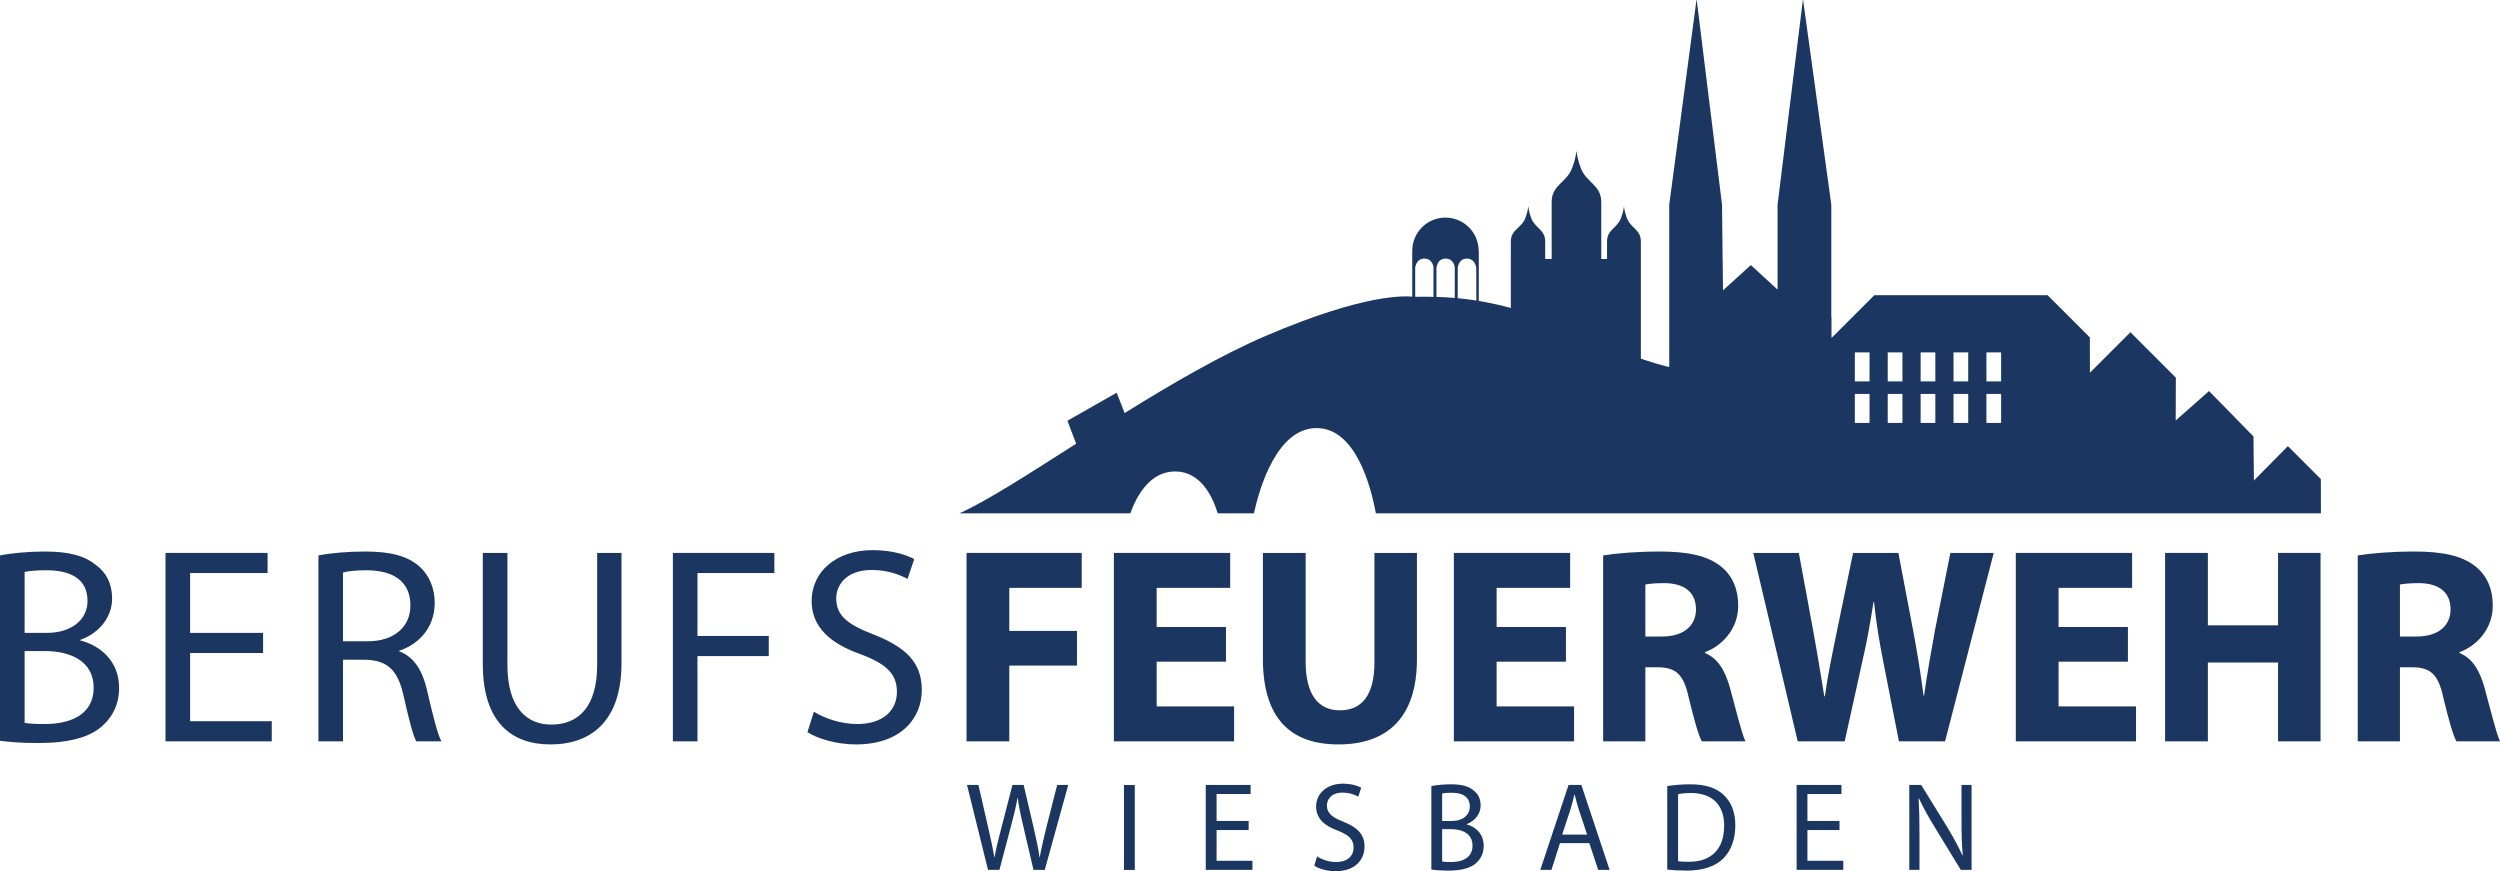 <?xml version="1.0" encoding="UTF-8" standalone="no"?>
<!DOCTYPE svg PUBLIC "-//W3C//DTD SVG 1.1//EN" "http://www.w3.org/Graphics/SVG/1.1/DTD/svg11.dtd">
<svg width="100%" height="100%" viewBox="0 0 10823 3772" version="1.1" xmlns="http://www.w3.org/2000/svg" xmlns:xlink="http://www.w3.org/1999/xlink" xml:space="preserve" xmlns:serif="http://www.serif.com/" style="fill-rule:evenodd;clip-rule:evenodd;stroke-linejoin:round;stroke-miterlimit:2;">
    <g transform="matrix(4.167,0,0,4.167,-293.679,2847.19)">
        <path d="M1096.95,220.439L1075.12,132.217L1086.99,132.217L1097.21,176.853C1099.76,187.847 1102.06,198.84 1103.59,207.348L1103.84,207.348C1105.12,198.578 1107.93,187.978 1110.86,176.722L1122.35,132.217L1133.97,132.217L1144.44,176.984C1146.86,187.454 1149.16,197.925 1150.44,207.217L1150.69,207.217C1152.48,197.533 1154.9,187.585 1157.46,176.722L1168.82,132.217L1180.31,132.217L1155.92,220.439L1144.18,220.439L1133.46,174.498C1130.78,163.238 1128.99,154.6 1127.84,145.701L1127.59,145.701C1126.06,154.469 1124.01,163.109 1120.95,174.498L1108.82,220.439L1096.95,220.439Z" style="fill:rgb(27,55,97);fill-rule:nonzero;"/>
    </g>
    <g transform="matrix(0,4.167,4.167,0,4154.54,-1601.02)">
        <rect x="1199.79" y="170.711" width="88.222" height="11.234" style="fill:rgb(27,55,97);"/>
    </g>
    <g transform="matrix(4.167,0,0,4.167,-293.679,2847.19)">
        <path d="M1367.73,179.078L1334.41,179.078L1334.41,211.016L1371.68,211.016L1371.68,220.439L1323.17,220.439L1323.17,132.217L1369.77,132.217L1369.77,141.645L1334.41,141.645L1334.41,169.654L1367.73,169.654L1367.73,179.078Z" style="fill:rgb(27,55,97);fill-rule:nonzero;"/>
    </g>
    <g transform="matrix(4.167,0,0,4.167,-293.679,2847.74)">
        <path d="M1438.83,206.433C1443.81,209.576 1451.09,212.192 1458.75,212.192C1470.11,212.192 1476.74,206.04 1476.74,197.14C1476.74,188.894 1472.15,184.184 1460.4,179.6C1446.49,174.629 1437.81,166.906 1437.81,154.6C1437.81,140.99 1448.92,130.777 1465.64,130.777C1474.32,130.777 1480.83,132.875 1484.66,134.968L1481.6,144.261C1478.79,142.691 1473.04,140.071 1465.26,140.071C1453.51,140.071 1449.04,147.27 1449.04,153.292C1449.04,161.538 1454.27,165.594 1466.15,170.308C1480.7,176.199 1488.11,183.268 1488.11,196.224C1488.11,209.838 1478.27,221.747 1457.98,221.747C1449.55,221.747 1440.49,219.131 1435.89,215.986L1438.83,206.433Z" style="fill:rgb(27,55,97);fill-rule:nonzero;"/>
    </g>
    <g transform="matrix(4.167,0,0,4.167,-293.679,2847.74)">
        <path d="M1557.55,133.267C1562.53,132.216 1570.31,131.432 1577.97,131.432C1589.08,131.432 1596.23,133.397 1601.46,137.846C1606.06,141.252 1608.74,146.485 1608.74,153.423C1608.74,161.931 1603.12,169.522 1594.19,172.793L1594.19,173.055C1602.36,175.152 1611.93,181.955 1611.93,195.308C1611.93,202.769 1609.12,208.529 1604.53,212.847C1598.65,218.477 1588.95,221.093 1574.91,221.093C1567.12,221.093 1561.38,220.569 1557.55,220.046L1557.55,133.267ZM1568.78,169.522L1578.87,169.522C1590.48,169.522 1597.5,163.107 1597.5,154.6C1597.5,144.261 1589.84,140.201 1578.61,140.201C1573.51,140.201 1570.57,140.594 1568.78,140.99L1568.78,169.522ZM1568.78,211.669C1571.08,212.062 1574.02,212.192 1578.1,212.192C1589.59,212.192 1600.31,207.875 1600.31,195.177C1600.31,183.006 1590.1,178.03 1577.97,178.03L1568.78,178.03L1568.78,211.669Z" style="fill:rgb(27,55,97);fill-rule:nonzero;"/>
    </g>
    <g transform="matrix(4.167,0,0,4.167,-293.679,2847.19)">
        <path d="M1691.16,192.692L1682.35,220.439L1670.73,220.439L1700.09,132.217L1713.37,132.217L1742.73,220.439L1730.86,220.439L1721.67,192.692L1691.16,192.692ZM1719.37,183.791L1710.94,158.399C1709.03,152.638 1707.75,147.401 1706.48,142.298L1706.1,142.298C1704.95,147.532 1703.54,152.9 1701.88,158.268L1693.46,183.791L1719.37,183.791Z" style="fill:rgb(27,55,97);fill-rule:nonzero;"/>
    </g>
    <g transform="matrix(4.167,0,0,4.167,-293.679,2847.74)">
        <path d="M1802.62,133.267C1809.52,132.216 1817.56,131.432 1826.37,131.432C1842.32,131.432 1853.68,135.23 1861.22,142.429C1868.88,149.629 1873.35,159.968 1873.35,174.102C1873.35,188.501 1869,200.153 1860.96,208.399C1852.79,216.644 1839.64,221.093 1822.92,221.093C1815.01,221.093 1808.37,220.7 1802.62,220.046L1802.62,133.267ZM1813.86,211.277C1816.67,211.8 1820.75,211.931 1825.09,211.931C1848.84,211.931 1861.73,198.317 1861.73,174.498C1861.85,153.685 1850.37,140.463 1826.88,140.463C1821.13,140.463 1816.79,141.121 1813.86,141.644L1813.86,211.277Z" style="fill:rgb(27,55,97);fill-rule:nonzero;"/>
    </g>
    <g transform="matrix(4.167,0,0,4.167,-293.679,2847.19)">
        <path d="M1981.57,179.078L1948.26,179.078L1948.26,211.016L1985.53,211.016L1985.53,220.439L1937.02,220.439L1937.02,132.217L1983.62,132.217L1983.62,141.645L1948.26,141.645L1948.26,169.654L1981.57,169.654L1981.57,179.078Z" style="fill:rgb(27,55,97);fill-rule:nonzero;"/>
    </g>
    <g transform="matrix(4.167,0,0,4.167,-293.679,2847.19)">
        <path d="M2054.08,220.439L2054.08,132.217L2066.46,132.217L2093.91,176.722C2100.16,187.193 2105.26,196.486 2109.35,205.517L2109.61,205.386C2108.59,193.608 2108.33,182.875 2108.33,169.261L2108.33,132.217L2118.8,132.217L2118.8,220.439L2107.57,220.439L2080.24,175.676C2074.25,165.856 2068.5,155.778 2064.16,146.223L2063.78,146.354C2064.42,157.479 2064.67,168.083 2064.67,182.741L2064.67,220.439L2054.08,220.439Z" style="fill:rgb(27,55,97);fill-rule:nonzero;"/>
    </g>
    <g transform="matrix(4.167,0,0,4.167,-293.679,1287.54)">
        <path d="M70.483,268.071C81.812,265.746 99.529,264.002 116.958,264.002C142.228,264.002 158.493,268.36 170.402,278.236C180.86,285.787 186.96,297.406 186.96,312.801C186.96,331.681 174.178,348.528 153.847,355.789L153.847,356.37C172.436,361.019 194.221,376.121 194.221,405.749C194.221,422.307 187.831,435.087 177.375,444.67C164.012,457.16 141.938,462.97 109.987,462.97C92.268,462.97 79.197,461.809 70.483,460.648L70.483,268.071ZM96.044,348.528L118.991,348.528C145.423,348.528 161.398,334.297 161.398,315.415C161.398,292.469 143.971,283.465 118.409,283.465C106.792,283.465 100.111,284.335 96.044,285.206L96.044,348.528ZM96.044,442.058C101.272,442.929 107.953,443.219 117.248,443.219C143.391,443.219 167.788,433.636 167.788,405.459C167.788,378.448 144.552,367.408 116.958,367.408L96.044,367.408L96.044,442.058Z" style="fill:rgb(27,55,97);fill-rule:nonzero;"/>
    </g>
    <g transform="matrix(4.167,0,0,4.167,-293.679,1286.34)">
        <path d="M343.81,369.729L267.998,369.729L267.998,440.604L352.815,440.604L352.815,461.517L242.437,461.517L242.437,265.743L348.456,265.743L348.456,286.657L267.998,286.657L267.998,348.816L343.81,348.816L343.81,369.729Z" style="fill:rgb(27,55,97);fill-rule:nonzero;"/>
    </g>
    <g transform="matrix(4.167,0,0,4.167,-293.679,1280.29)">
        <path d="M401.289,269.811C414.359,267.196 432.659,265.743 450.087,265.743C477.101,265.743 494.528,270.682 506.727,281.721C516.312,290.433 522.122,303.796 522.122,318.9C522.122,344.751 505.856,361.889 485.233,368.859L485.233,369.44C500.337,374.959 509.342,389.191 513.988,409.232C520.378,436.828 525.027,455.418 529.093,462.97L502.951,462.97C499.757,457.45 495.398,440.602 489.881,416.203C484.072,389.481 473.614,379.024 450.668,378.152L426.849,378.152L426.849,462.97L401.289,462.97L401.289,269.811ZM426.849,358.982L452.702,358.982C479.714,358.982 496.852,344.17 496.852,321.803C496.852,296.242 478.553,285.496 451.829,285.206C439.339,285.206 430.917,286.367 426.849,287.528L426.849,358.982Z" style="fill:rgb(27,55,97);fill-rule:nonzero;"/>
    </g>
    <g transform="matrix(4.167,0,0,4.167,-293.679,1299.66)">
        <path d="M597.644,262.547L597.644,379.023C597.644,422.302 616.814,440.892 643.247,440.892C672.003,440.892 690.883,421.721 690.883,379.023L690.883,262.547L716.155,262.547L716.155,376.99C716.155,437.118 684.783,461.517 642.377,461.517C602.293,461.517 572.084,438.859 572.084,378.151L572.084,262.547L597.644,262.547Z" style="fill:rgb(27,55,97);fill-rule:nonzero;"/>
    </g>
    <g transform="matrix(4.167,0,0,4.167,-293.679,1286.34)">
        <path d="M769.535,265.743L874.974,265.743L874.974,286.657L795.095,286.657L795.095,352.01L869.164,352.01L869.164,372.926L795.095,372.926L795.095,461.517L769.535,461.517L769.535,265.743Z" style="fill:rgb(27,55,97);fill-rule:nonzero;"/>
    </g>
    <g transform="matrix(4.167,0,0,4.167,-293.679,1287.56)">
        <path d="M916.028,430.435C927.357,437.405 943.913,443.215 961.342,443.215C987.192,443.215 1002.3,429.565 1002.3,409.814C1002.3,391.514 991.839,381.056 965.117,370.888C933.457,359.854 913.704,342.715 913.704,315.411C913.704,285.202 938.974,262.547 977.026,262.547C996.777,262.547 1011.59,267.194 1020.31,271.842L1013.33,292.465C1006.94,288.978 993.872,283.17 976.154,283.17C949.432,283.17 939.266,299.146 939.266,312.506C939.266,330.806 951.174,339.809 978.188,350.267C1011.3,363.337 1028.15,379.024 1028.15,407.777C1028.15,437.986 1005.78,464.421 959.598,464.421C940.428,464.421 919.804,458.611 909.348,451.637L916.028,430.435Z" style="fill:rgb(27,55,97);fill-rule:nonzero;"/>
    </g>
    <g transform="matrix(4.167,0,0,4.167,-293.679,1286.34)">
        <path d="M1074.63,265.743L1194.3,265.743L1194.3,302.052L1119.07,302.052L1119.07,346.78L1189.37,346.78L1189.37,382.799L1119.07,382.799L1119.07,461.517L1074.63,461.517L1074.63,265.743Z" style="fill:rgb(27,55,97);fill-rule:nonzero;"/>
    </g>
    <g transform="matrix(4.167,0,0,4.167,-293.679,1286.34)">
        <path d="M1344.18,378.735L1272.15,378.735L1272.15,425.208L1352.61,425.208L1352.61,461.517L1227.71,461.517L1227.71,265.743L1348.54,265.743L1348.54,302.052L1272.15,302.052L1272.15,342.717L1344.18,342.717L1344.18,378.735Z" style="fill:rgb(27,55,97);fill-rule:nonzero;"/>
    </g>
    <g transform="matrix(4.167,0,0,4.167,-293.679,1299.66)">
        <path d="M1426.97,262.547L1426.97,375.829C1426.97,409.231 1439.75,426.079 1462.4,426.079C1485.64,426.079 1498.42,410.102 1498.42,375.829L1498.42,262.547L1542.57,262.547L1542.57,372.923C1542.57,433.34 1512.07,461.517 1460.95,461.517C1411.57,461.517 1382.53,434.791 1382.53,372.342L1382.53,262.547L1426.97,262.547Z" style="fill:rgb(27,55,97);fill-rule:nonzero;"/>
    </g>
    <g transform="matrix(4.167,0,0,4.167,-293.679,1286.34)">
        <path d="M1697.39,378.735L1625.35,378.735L1625.35,425.208L1705.81,425.208L1705.81,461.517L1580.91,461.517L1580.91,265.743L1701.75,265.743L1701.75,302.052L1625.35,302.052L1625.35,342.717L1697.39,342.717L1697.39,378.735Z" style="fill:rgb(27,55,97);fill-rule:nonzero;"/>
    </g>
    <g transform="matrix(4.167,0,0,4.167,-293.679,1280.29)">
        <path d="M1736.02,269.811C1750.25,267.487 1771.46,265.743 1794.99,265.743C1824.03,265.743 1844.37,270.101 1858.31,281.138C1869.93,290.433 1876.32,304.086 1876.32,322.095C1876.32,347.072 1858.6,364.211 1841.75,370.31L1841.75,371.182C1855.4,376.701 1862.96,389.772 1867.89,407.78C1873.99,429.857 1880.09,455.418 1883.87,462.97L1838.56,462.97C1835.36,457.45 1830.71,441.477 1824.9,417.368C1819.68,392.969 1811.25,386.288 1793.24,385.998L1779.88,385.998L1779.88,462.97L1736.02,462.97L1736.02,269.811ZM1779.88,354.043L1797.31,354.043C1819.39,354.043 1832.46,343.009 1832.46,325.87C1832.46,307.861 1820.26,298.856 1799.92,298.566C1789.18,298.566 1783.08,299.437 1779.88,300.018L1779.88,354.043Z" style="fill:rgb(27,55,97);fill-rule:nonzero;"/>
    </g>
    <g transform="matrix(4.167,0,0,4.167,-293.679,1286.34)">
        <path d="M1938.18,461.517L1892,265.743L1939.34,265.743L1954.16,346.2C1958.51,369.729 1962.58,394.999 1965.78,414.75L1966.36,414.75C1969.26,393.547 1974.2,370.019 1979.14,345.91L1995.69,265.743L2042.75,265.743L2058.44,348.236C2062.79,371.18 2065.99,392.096 2068.89,413.879L2069.47,413.879C2072.38,392.096 2076.74,369.148 2080.8,345.91L2096.78,265.743L2141.8,265.743L2091.26,461.517L2043.33,461.517L2026.77,377.28C2023,357.819 2019.8,339.229 2017.48,316.864L2016.9,316.864C2013.41,338.939 2010.22,357.529 2005.57,377.28L1986.98,461.517L1938.18,461.517Z" style="fill:rgb(27,55,97);fill-rule:nonzero;"/>
    </g>
    <g transform="matrix(4.167,0,0,4.167,-293.679,1286.34)">
        <path d="M2281.22,378.735L2209.18,378.735L2209.18,425.208L2289.64,425.208L2289.64,461.517L2164.74,461.517L2164.74,265.743L2285.58,265.743L2285.58,302.052L2209.18,302.052L2209.18,342.717L2281.22,342.717L2281.22,378.735Z" style="fill:rgb(27,55,97);fill-rule:nonzero;"/>
    </g>
    <g transform="matrix(4.167,0,0,4.167,-293.679,1286.34)">
        <path d="M2364.29,265.743L2364.29,340.976L2437.2,340.976L2437.2,265.743L2481.35,265.743L2481.35,461.517L2437.2,461.517L2437.2,379.606L2364.29,379.606L2364.29,461.517L2319.86,461.517L2319.86,265.743L2364.29,265.743Z" style="fill:rgb(27,55,97);fill-rule:nonzero;"/>
    </g>
    <g transform="matrix(4.167,0,0,4.167,-293.679,1280.29)">
        <path d="M2519.98,269.811C2534.21,267.487 2555.42,265.743 2578.95,265.743C2607.99,265.743 2628.33,270.101 2642.27,281.138C2653.89,290.433 2660.28,304.086 2660.28,322.095C2660.28,347.072 2642.56,364.211 2625.71,370.31L2625.71,371.182C2639.36,376.701 2646.92,389.772 2651.85,407.78C2657.95,429.857 2664.05,455.418 2667.83,462.97L2622.52,462.97C2619.32,457.45 2614.67,441.477 2608.86,417.368C2603.64,392.969 2595.21,386.288 2577.2,385.998L2563.84,385.998L2563.84,462.97L2519.98,462.97L2519.98,269.811ZM2563.84,354.043L2581.27,354.043C2603.35,354.043 2616.42,343.009 2616.42,325.87C2616.42,307.861 2604.22,298.856 2583.88,298.566C2573.14,298.566 2567.04,299.437 2563.84,300.018L2563.84,354.043Z" style="fill:rgb(27,55,97);fill-rule:nonzero;"/>
    </g>
    <g transform="matrix(4.167,0,0,4.167,-293.679,-2094.72)">
        <path d="M1291.35,992.483C1318,992.483 1330.36,1018.76 1335.6,1035.98L1373.17,1035.98C1379.54,1007.52 1397.77,947.437 1438.28,947.437C1478.78,947.437 1494.64,1007.52 1499.89,1035.98L2481.74,1035.98L2481.67,1000.44L2447.42,966.163L2412.12,1001.92L2411.66,956.11L2365.51,908.955L2330.87,939.558L2331.02,895.088L2283.79,847.85L2241.75,889.918L2241.67,853.271L2197.76,809.355L2017.78,809.355L1973.86,853.271L1973.26,853.271L1973.26,832.053L1973.07,832.053L1973.07,715.362L1943.78,502.732L1943.52,502.732L1917.24,715.362L1917.24,803.571L1889.75,778.32L1889.21,778.32L1860.53,804.395L1859.53,715.362L1833.24,502.732L1832.98,502.732L1804.69,715.362L1804.69,884.045C1794.63,881.615 1784.84,878.646 1775.21,875.257L1775.21,753.477C1775.21,741.111 1764.73,739.88 1760.75,729.367C1758.7,723.967 1757.97,720.06 1757.74,717.51L1757.54,717.522C1757.31,720.07 1756.58,723.975 1754.54,729.367C1750.55,739.88 1740.08,741.111 1740.08,753.477C1740.08,753.493 1740.08,753.503 1740.08,753.519L1740.08,771.77L1734.08,771.77L1734.08,712.762C1734.08,694.612 1718.72,692.792 1712.86,677.372C1709.87,669.495 1708.8,663.775 1708.45,660.035L1708.16,659.981C1707.82,663.718 1706.75,669.45 1703.74,677.372C1697.9,692.792 1682.53,694.612 1682.53,712.762L1682.53,771.77L1675.81,771.77L1675.81,753.477C1675.81,741.111 1665.33,739.88 1661.35,729.367C1659.29,723.949 1658.57,720.036 1658.34,717.486L1658.14,717.522C1657.91,720.07 1657.18,723.975 1655.14,729.367C1651.15,739.88 1640.14,741.111 1640.14,753.477L1640.08,771.77L1640.08,822.635C1623.02,817.966 1604.8,814.382 1584.95,812.501L1584.95,780.94C1584.95,780.94 1585.71,771.325 1594.56,771.325C1603.4,771.325 1604.18,781.256 1604.18,781.256L1604.29,815.289L1606.83,815.785L1606.83,763.246L1606.67,763.246C1606.67,744.199 1591.23,728.76 1572.18,728.76C1553.13,728.76 1537.69,744.199 1537.69,763.248L1537.69,763.248L1537.69,810.894C1530.31,810.402 1490.01,807.032 1386.34,851.289C1339.48,871.296 1287.86,901.373 1238.89,931.812L1230.61,910.694L1179.46,939.788L1188.51,963.647C1138.99,995.264 1095.54,1023.34 1067.21,1035.98L1244.83,1035.98C1250.98,1018.76 1264.71,992.483 1291.35,992.483ZM2134.22,868.792L2149.49,868.792L2149.49,898.943L2134.22,898.943L2134.22,868.792ZM2134.22,911.951L2149.49,911.951L2149.49,942.1L2134.22,942.1L2134.22,911.951ZM2100.04,868.792L2115.31,868.792L2115.31,898.943L2100.04,898.943L2100.04,868.792ZM2100.04,911.951L2115.31,911.951L2115.31,942.1L2100.04,942.1L2100.04,911.951ZM2065.87,868.792L2081.14,868.792L2081.14,898.943L2065.87,898.943L2065.87,868.792ZM2065.87,911.951L2081.14,911.951L2081.14,942.1L2065.87,942.1L2065.87,911.951ZM2031.69,868.792L2046.97,868.792L2046.97,898.943L2031.69,898.943L2031.69,868.792ZM2031.69,911.951L2046.97,911.951L2046.97,942.1L2031.69,942.1L2031.69,911.951ZM1997.51,868.792L2012.78,868.792L2012.78,898.943L1997.51,898.943L1997.51,868.792ZM1997.51,911.951L2012.78,911.951L2012.78,942.1L1997.51,942.1L1997.51,911.951ZM1562.84,780.94C1562.84,780.94 1563.61,771.325 1572.45,771.325C1579.39,771.325 1581.34,777.373 1581.87,780.011L1581.87,812.218C1575.69,811.693 1569.35,811.341 1562.84,811.169L1562.84,780.94ZM1540.77,780.94C1540.77,780.94 1541.54,771.325 1550.38,771.325C1557.12,771.325 1559.17,777.067 1559.76,779.813L1559.76,811.111C1557.85,811.08 1555.98,811.006 1554.03,811.006C1549.24,811.006 1544.74,810.882 1540.77,811.08L1540.77,780.94Z" style="fill:rgb(27,55,97);fill-rule:nonzero;"/>
    </g>
</svg>
